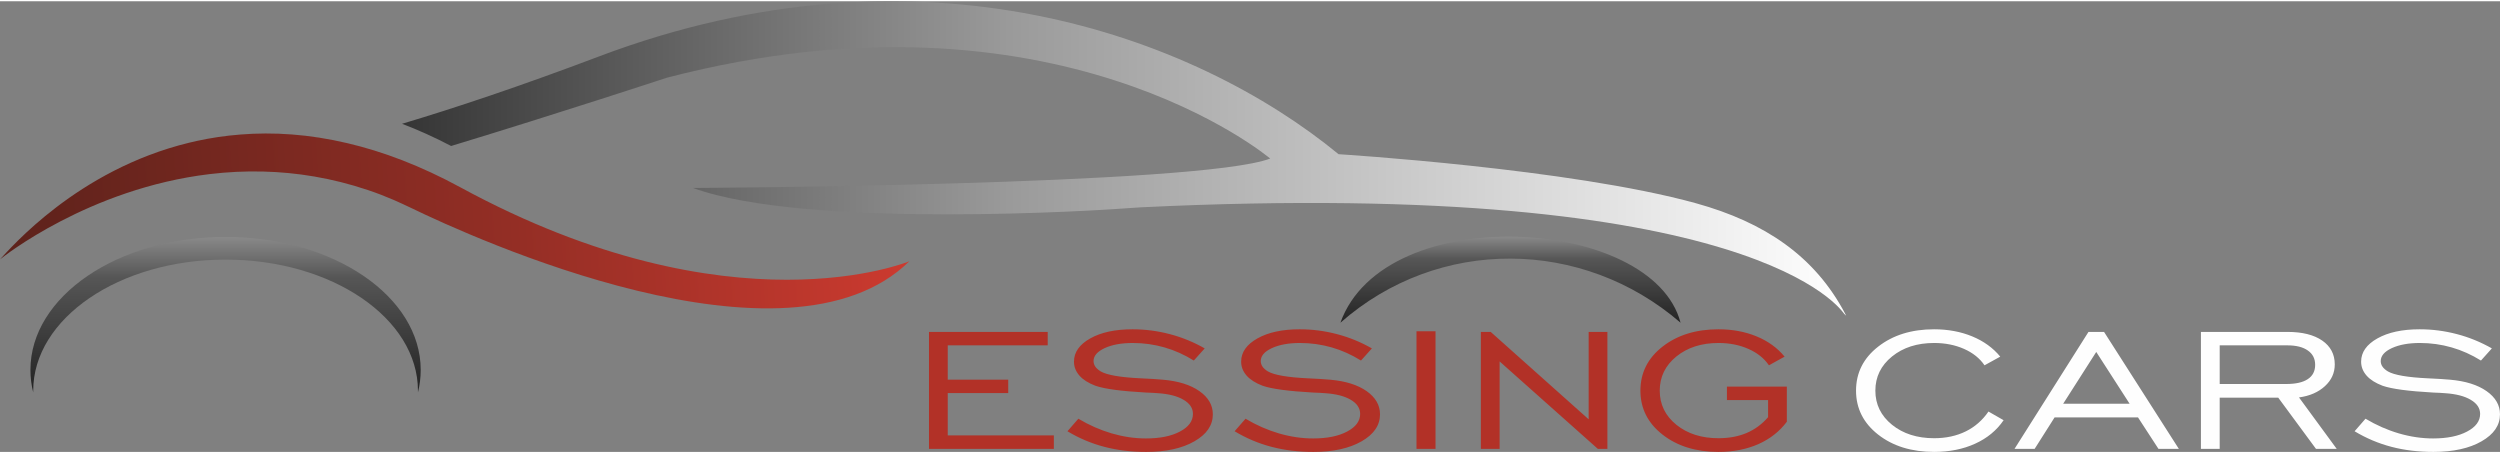 <svg xmlns="http://www.w3.org/2000/svg" xmlns:xlink="http://www.w3.org/1999/xlink" xmlns:xodm="http://www.corel.com/coreldraw/odm/2003" xml:space="preserve" width="331px" height="60px" style="shape-rendering:geometricPrecision; text-rendering:geometricPrecision; image-rendering:optimizeQuality; fill-rule:evenodd; clip-rule:evenodd" viewBox="0 0 78.149 14.087">
 <rect x="0" y="0" width="78.149" height="14.087" fill="#808080" stroke="none"/>
 <defs>
  <style type="text/css">
   <![CDATA[
    .fil4 {fill:none}
    .fil1 {fill:#FEFEFE;fill-rule:nonzero}
    .fil3 {fill:#B23127;fill-rule:nonzero}
    .fil6 {fill:url(#id0);fill-rule:nonzero}
    .fil5 {fill:url(#id1);fill-rule:nonzero}
    .fil0 {fill:url(#id2);fill-rule:nonzero}
    .fil2 {fill:url(#id3);fill-rule:nonzero}
   ]]>
  </style>
  <linearGradient id="id0" gradientUnits="userSpaceOnUse" x1="47.217" y1="7.357" x2="47.217" y2="10.048">
   <stop offset="0" style="stop-opacity:1; stop-color:#898989"></stop>
   <stop offset="0.259" style="stop-opacity:1; stop-color:#565656"></stop>
   <stop offset="1" style="stop-opacity:1; stop-color:#232323"></stop>
  </linearGradient>
  <linearGradient id="id1" gradientUnits="userSpaceOnUse" xlink:href="#id0" x1="7.051" y1="7.367" x2="7.051" y2="12.227">
  </linearGradient>
  <linearGradient id="id2" gradientUnits="userSpaceOnUse" x1="12.568" y1="4.915" x2="57.711" y2="4.915">
   <stop offset="0" style="stop-opacity:1; stop-color:#353535"></stop>
   <stop offset="0.42" style="stop-opacity:1; stop-color:#9A9A9A"></stop>
   <stop offset="1" style="stop-opacity:1; stop-color:white"></stop>
  </linearGradient>
  <linearGradient id="id3" gradientUnits="userSpaceOnUse" x1="-0.012" y1="7.87" x2="28.304" y2="6.115">
   <stop offset="0" style="stop-opacity:1; stop-color:#5C221B"></stop>
   <stop offset="0.569" style="stop-opacity:1; stop-color:#942E25"></stop>
   <stop offset="1" style="stop-opacity:1; stop-color:#CC3A2F"></stop>
  </linearGradient>
 </defs>
 <g id="Laag_x0020_1">
  <g id="_2107030915248">
   <path class="fil0" d="M57.711 9.831c-0.001,0 -0.002,-0.002 -0.003,-0.003 -0.007,-0.008 -0.023,-0.023 -0.045,-0.044 -0.005,-0.005 -0.011,-0.012 -0.017,-0.018 -0.067,-0.063 -2.657,-4.26 -21.98,-3.325 -0.11,0.006 -0.221,0.014 -0.333,0.022 -0.161,0.011 -0.323,0.022 -0.488,0.033 0,0 -9.573,0.66 -13.182,-0.66 0,0 15.834,-0.077 18.043,-0.919 0,0 -6.701,-5.684 -18.853,-2.529 0,0 -3.402,1.119 -6.751,2.136 -0.523,-0.274 -1.034,-0.504 -1.534,-0.694 1.673,-0.499 3.702,-1.178 6.148,-2.102 10.091,-3.815 18.634,-0.643 23.127,3.053 0,0 7.247,0.448 11.172,1.533 2.148,0.595 3.718,1.655 4.663,3.452 0.011,0.021 0.023,0.043 0.033,0.065z"></path>
   <path class="fil1" d="M62.159 12.825l0.473 0.271c-0.216,0.318 -0.514,0.563 -0.89,0.734 -0.375,0.171 -0.803,0.257 -1.282,0.257 -0.706,0 -1.29,-0.181 -1.751,-0.542 -0.459,-0.36 -0.69,-0.818 -0.69,-1.373 0,-0.557 0.231,-1.016 0.692,-1.376 0.462,-0.361 1.044,-0.542 1.747,-0.542 0.436,0 0.834,0.074 1.193,0.222 0.359,0.148 0.651,0.359 0.876,0.633l-0.492 0.271c-0.147,-0.218 -0.362,-0.39 -0.64,-0.513 -0.279,-0.123 -0.591,-0.185 -0.935,-0.185 -0.53,0 -0.969,0.141 -1.316,0.422 -0.347,0.282 -0.521,0.638 -0.521,1.068 0,0.43 0.174,0.786 0.521,1.067 0.347,0.28 0.786,0.42 1.316,0.42 0.37,0 0.698,-0.071 0.986,-0.212 0.287,-0.141 0.525,-0.348 0.713,-0.622zm2.335 -0.244l2.077 0 -1.043 -1.619 -1.034 1.619zm-1.521 1.411l2.312 -3.656 0.487 0 2.338 3.656 -0.637 0 -0.64 -0.984 -2.607 0 -0.624 0.984 -0.629 0zm6.414 -2.028l2.083 0c0.296,0 0.52,-0.051 0.672,-0.153 0.153,-0.101 0.229,-0.25 0.229,-0.447 0,-0.191 -0.076,-0.341 -0.229,-0.447 -0.152,-0.108 -0.366,-0.161 -0.643,-0.161l-2.112 0 0 1.208zm-0.587 2.028l0 -3.656 2.708 0c0.461,0 0.821,0.09 1.083,0.27 0.261,0.18 0.393,0.428 0.393,0.746 0,0.265 -0.102,0.491 -0.307,0.679 -0.205,0.189 -0.475,0.307 -0.811,0.353l1.179 1.608 -0.648 0 -1.18 -1.601 -1.83 0 0 1.601 -0.587 0zm4.804 -0.551l0.341 -0.392c0.334,0.2 0.681,0.353 1.042,0.459 0.36,0.105 0.717,0.158 1.07,0.158 0.436,0 0.791,-0.071 1.062,-0.215 0.273,-0.143 0.409,-0.328 0.409,-0.552 0,-0.179 -0.098,-0.326 -0.294,-0.441 -0.195,-0.116 -0.465,-0.185 -0.809,-0.207 -0.083,-0.007 -0.203,-0.014 -0.359,-0.019 -0.776,-0.043 -1.304,-0.114 -1.587,-0.213 -0.219,-0.083 -0.387,-0.188 -0.5,-0.317 -0.114,-0.13 -0.171,-0.274 -0.171,-0.436 0,-0.294 0.169,-0.536 0.509,-0.727 0.338,-0.19 0.779,-0.285 1.32,-0.285 0.394,0 0.782,0.05 1.166,0.151 0.383,0.1 0.748,0.25 1.092,0.446l-0.341 0.38c-0.292,-0.182 -0.597,-0.319 -0.918,-0.411 -0.321,-0.092 -0.65,-0.138 -0.989,-0.138 -0.356,0 -0.649,0.054 -0.881,0.161 -0.23,0.108 -0.345,0.242 -0.345,0.404 0,0.063 0.018,0.122 0.055,0.175 0.036,0.053 0.095,0.104 0.171,0.15 0.194,0.112 0.612,0.185 1.257,0.215 0.296,0.014 0.527,0.027 0.689,0.043 0.478,0.042 0.857,0.161 1.137,0.357 0.279,0.197 0.419,0.438 0.419,0.725 0,0.342 -0.191,0.623 -0.575,0.843 -0.383,0.221 -0.887,0.332 -1.508,0.332 -0.47,0 -0.907,-0.053 -1.31,-0.159 -0.404,-0.106 -0.788,-0.267 -1.152,-0.487z"></path>
   <path class="fil2" d="M28.428 8.126c-3.828,3.758 -13.68,-0.745 -15.57,-1.662 -0.088,-0.042 -0.175,-0.084 -0.264,-0.124 -0.094,-0.043 -0.187,-0.085 -0.281,-0.127 -0.266,-0.115 -0.536,-0.219 -0.811,-0.311 -1.133,-0.381 -2.231,-0.553 -3.271,-0.579 -0.577,-0.015 -1.134,0.015 -1.67,0.079 -3.787,0.451 -6.474,2.595 -6.561,2.667 0.328,-0.349 2.418,-2.795 5.903,-3.645 0.084,-0.02 0.169,-0.04 0.255,-0.059 0.431,-0.094 0.883,-0.162 1.355,-0.199 1.026,-0.083 2.146,-0.014 3.354,0.272 1.104,0.26 2.28,0.702 3.524,1.378 8.509,4.625 14.037,2.31 14.037,2.31z"></path>
   <path class="fil3" d="M29.04 13.992l0 -3.656 3.711 0 0 0.42 -3.125 0 0 1.072 1.891 0 0 0.42 -1.891 0 0 1.323 3.317 0 0 0.421 -3.903 0zm4.328 -0.551l0.341 -0.392c0.334,0.2 0.681,0.353 1.041,0.459 0.361,0.105 0.718,0.158 1.071,0.158 0.436,0 0.791,-0.071 1.062,-0.215 0.273,-0.143 0.408,-0.328 0.408,-0.552 0,-0.179 -0.097,-0.326 -0.293,-0.441 -0.195,-0.116 -0.465,-0.185 -0.809,-0.207 -0.083,-0.007 -0.203,-0.014 -0.359,-0.019 -0.776,-0.043 -1.304,-0.114 -1.587,-0.213 -0.219,-0.083 -0.387,-0.188 -0.5,-0.317 -0.114,-0.13 -0.171,-0.274 -0.171,-0.436 0,-0.294 0.169,-0.536 0.509,-0.727 0.338,-0.19 0.779,-0.285 1.32,-0.285 0.394,0 0.782,0.05 1.166,0.151 0.383,0.1 0.748,0.25 1.092,0.446l-0.341 0.38c-0.292,-0.182 -0.597,-0.319 -0.918,-0.411 -0.321,-0.092 -0.65,-0.138 -0.989,-0.138 -0.356,0 -0.649,0.054 -0.881,0.161 -0.23,0.108 -0.346,0.242 -0.346,0.404 0,0.063 0.019,0.122 0.056,0.175 0.036,0.053 0.095,0.104 0.171,0.15 0.194,0.112 0.612,0.185 1.257,0.215 0.296,0.014 0.527,0.027 0.688,0.043 0.479,0.042 0.858,0.161 1.138,0.357 0.279,0.197 0.419,0.438 0.419,0.725 0,0.342 -0.191,0.623 -0.575,0.843 -0.384,0.221 -0.887,0.332 -1.508,0.332 -0.47,0 -0.907,-0.053 -1.31,-0.159 -0.404,-0.106 -0.788,-0.267 -1.152,-0.487zm5.226 0l0.341 -0.392c0.334,0.2 0.682,0.353 1.042,0.459 0.36,0.105 0.717,0.158 1.071,0.158 0.436,0 0.79,-0.071 1.061,-0.215 0.273,-0.143 0.409,-0.328 0.409,-0.552 0,-0.179 -0.098,-0.326 -0.293,-0.441 -0.196,-0.116 -0.466,-0.185 -0.81,-0.207 -0.083,-0.007 -0.203,-0.014 -0.359,-0.019 -0.776,-0.043 -1.304,-0.114 -1.587,-0.213 -0.219,-0.083 -0.386,-0.188 -0.5,-0.317 -0.114,-0.13 -0.171,-0.274 -0.171,-0.436 0,-0.294 0.169,-0.536 0.509,-0.727 0.339,-0.19 0.779,-0.285 1.32,-0.285 0.394,0 0.782,0.05 1.166,0.151 0.384,0.1 0.748,0.25 1.092,0.446l-0.341 0.38c-0.292,-0.182 -0.596,-0.319 -0.917,-0.411 -0.321,-0.092 -0.651,-0.138 -0.989,-0.138 -0.356,0 -0.649,0.054 -0.881,0.161 -0.231,0.108 -0.346,0.242 -0.346,0.404 0,0.063 0.019,0.122 0.055,0.175 0.037,0.053 0.095,0.104 0.171,0.15 0.194,0.112 0.613,0.185 1.257,0.215 0.296,0.014 0.527,0.027 0.689,0.043 0.478,0.042 0.858,0.161 1.138,0.357 0.278,0.197 0.418,0.438 0.418,0.725 0,0.342 -0.191,0.623 -0.574,0.843 -0.384,0.221 -0.887,0.332 -1.509,0.332 -0.469,0 -0.907,-0.053 -1.31,-0.159 -0.404,-0.106 -0.787,-0.267 -1.152,-0.487zm5.685 0.551l0 -3.677 0.595 0 0 3.677 -0.595 0zm2.012 0l0 -3.656 0.308 0 3.062 2.732 0 -2.732 0.586 0 0 3.656 -0.299 0 -3.07 -2.733 0 2.733 -0.587 0zm8.979 -0.991l0 -0.535 -1.287 0 0 -0.421 1.873 0 0 1.099c-0.228,0.304 -0.525,0.537 -0.891,0.7 -0.366,0.161 -0.782,0.243 -1.246,0.243 -0.706,0 -1.289,-0.181 -1.75,-0.542 -0.46,-0.36 -0.69,-0.818 -0.69,-1.373 0,-0.557 0.23,-1.016 0.691,-1.376 0.463,-0.361 1.045,-0.542 1.748,-0.542 0.436,0 0.834,0.074 1.193,0.222 0.359,0.148 0.65,0.359 0.875,0.633l-0.49 0.271c-0.149,-0.218 -0.362,-0.39 -0.642,-0.513 -0.279,-0.123 -0.591,-0.185 -0.935,-0.185 -0.529,0 -0.969,0.141 -1.316,0.422 -0.347,0.282 -0.52,0.638 -0.52,1.068 0,0.43 0.173,0.786 0.52,1.067 0.347,0.28 0.787,0.42 1.316,0.42 0.331,0 0.624,-0.055 0.883,-0.165 0.256,-0.11 0.479,-0.274 0.668,-0.493z"></path>
   <ellipse class="fil4" cx="47.384" cy="10.774" rx="5.345" ry="2.832"></ellipse>
   <path class="fil5" d="M13.065 12.227c0,-0.017 0,-0.034 0,-0.051 0,-2.265 -2.692,-4.101 -6.014,-4.101 -3.321,0 -6.013,1.836 -6.013,4.101 0,0.017 0,0.034 0,0.051 -0.057,-0.228 -0.087,-0.462 -0.087,-0.702 0,-2.297 2.731,-4.158 6.1,-4.158 3.369,0 6.1,1.861 6.1,4.158 0,0.24 -0.03,0.474 -0.086,0.702z"></path>
   <path class="fil6" d="M52.533 10.048c-3.058,-2.644 -7.566,-2.7 -10.632,0 1.373,-3.836 9.767,-3.332 10.632,0z"></path>
  </g>
 </g>
</svg>